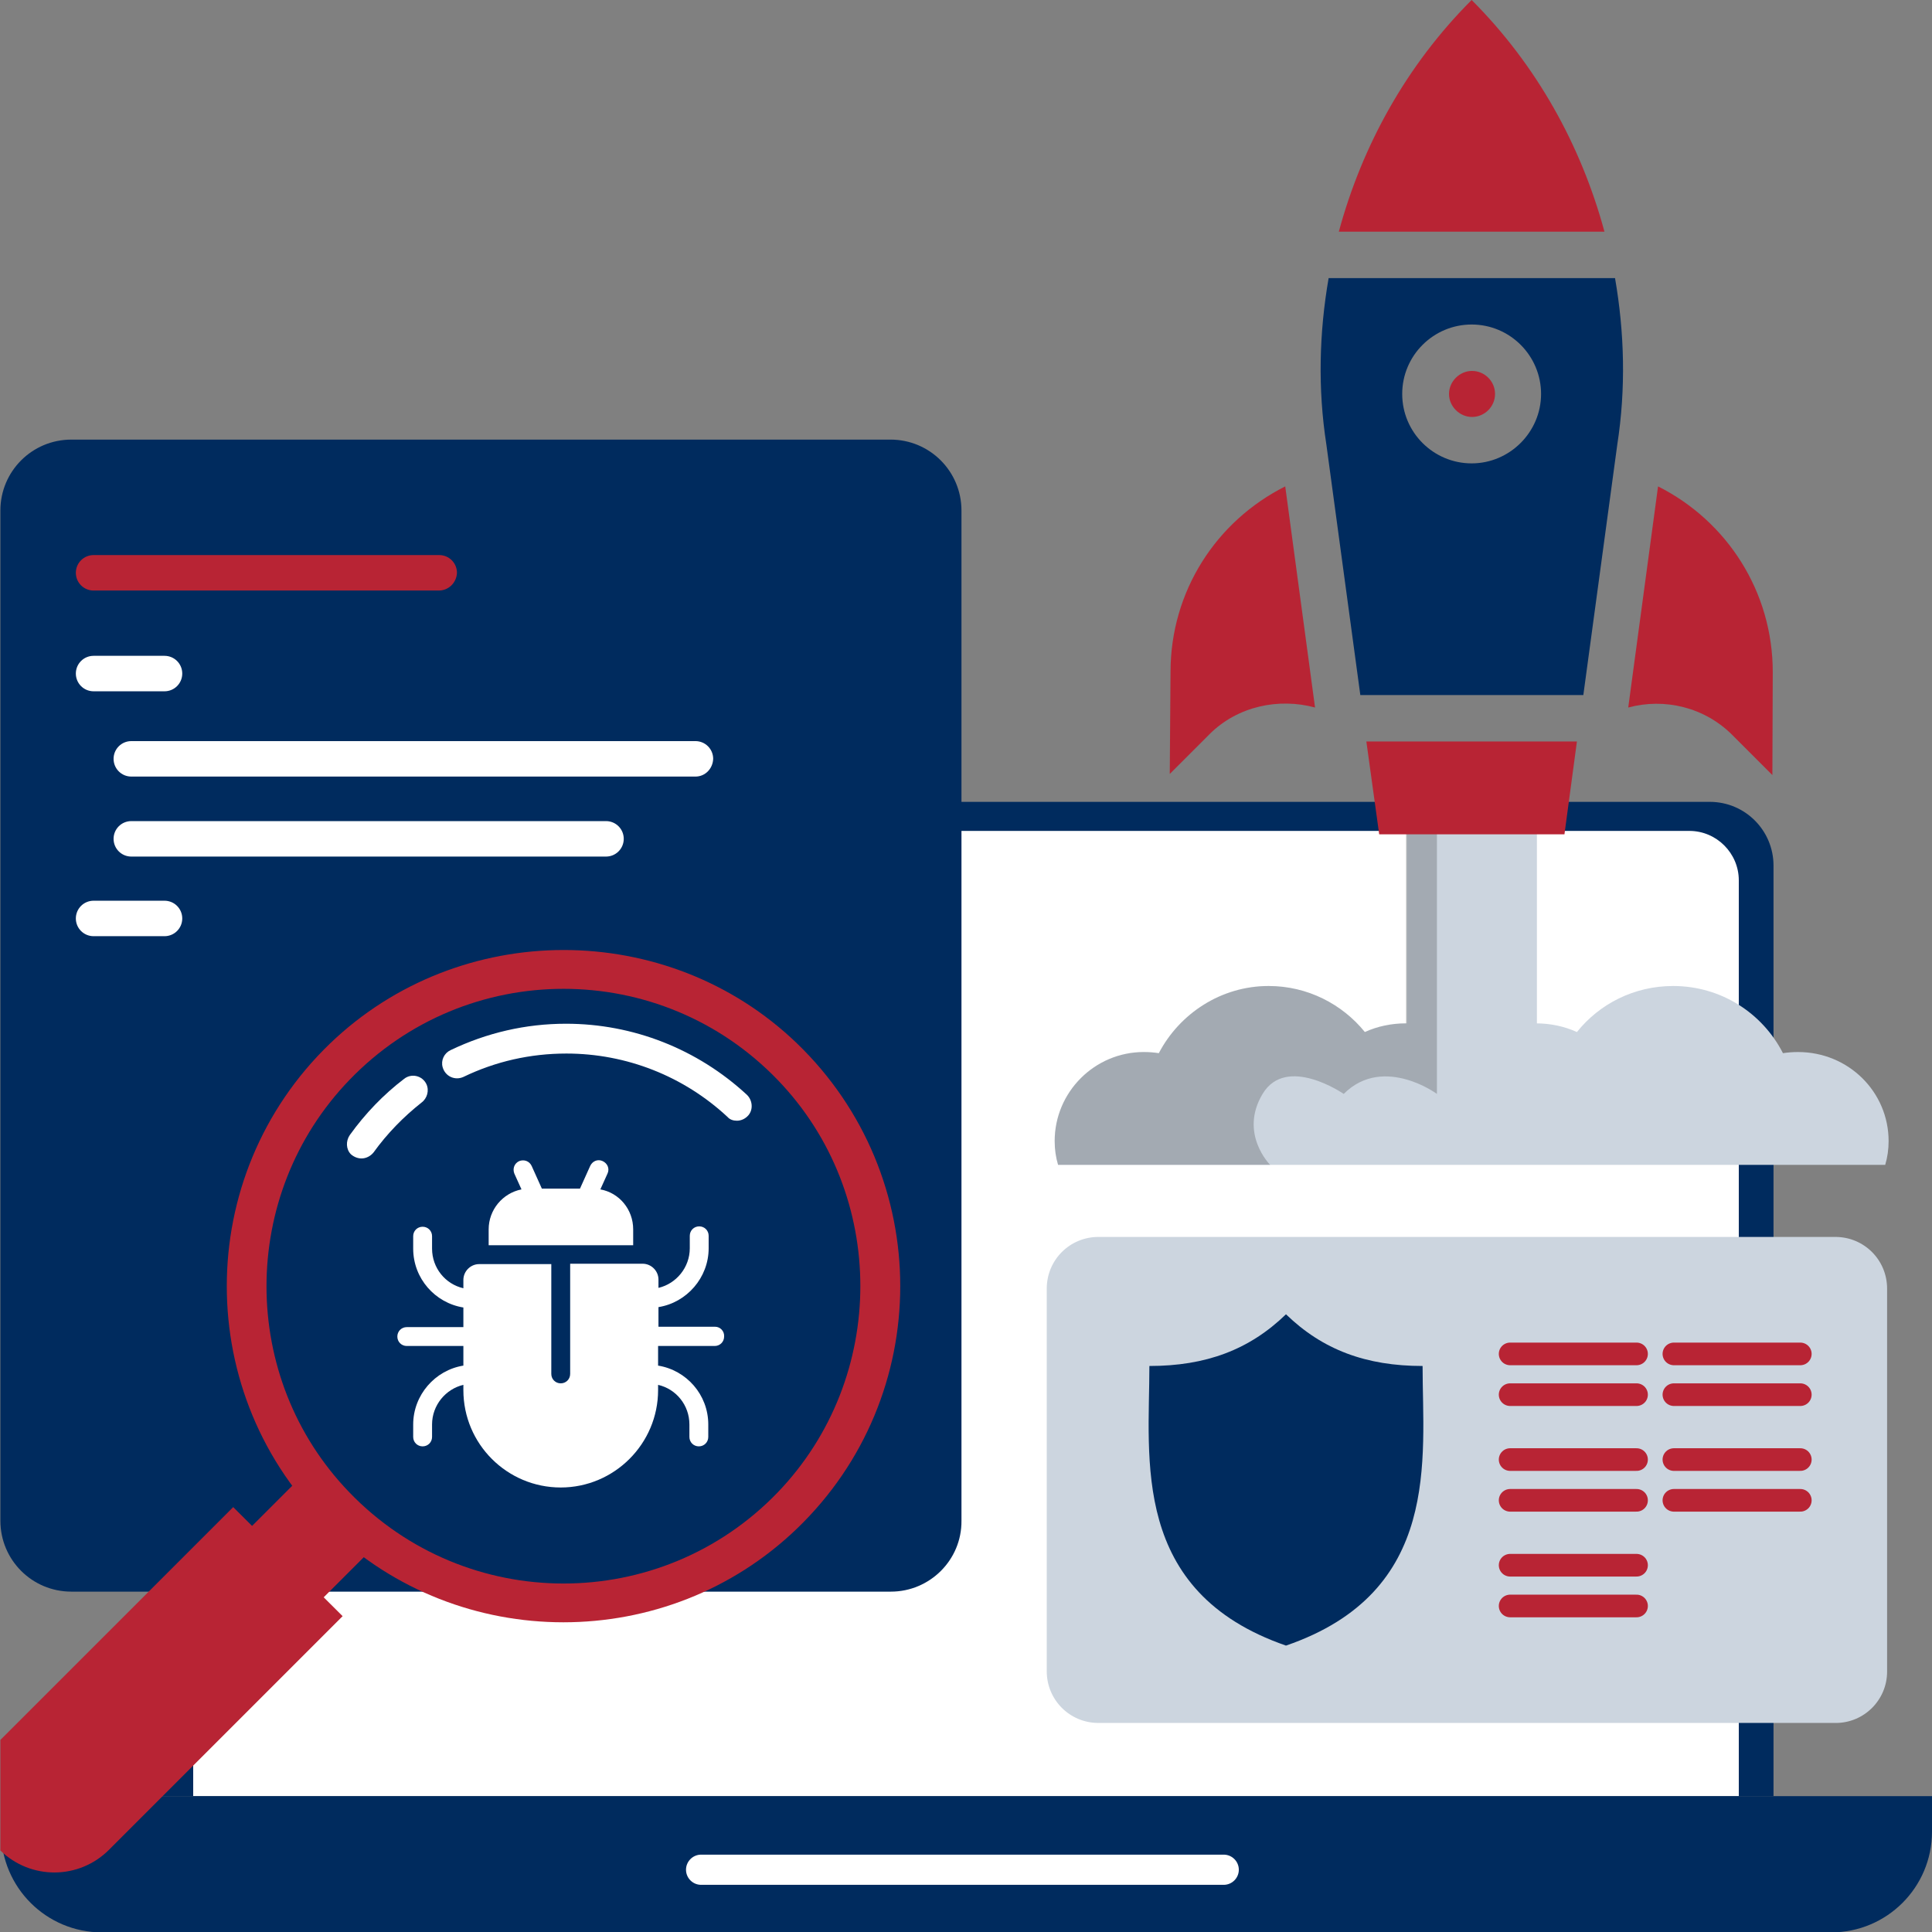 <?xml version="1.0" encoding="utf-8"?>
<!-- Generator: Adobe Illustrator 22.1.0, SVG Export Plug-In . SVG Version: 6.00 Build 0)  -->
<svg version="1.1" id="Layer_1" xmlns="http://www.w3.org/2000/svg" xmlns:xlink="http://www.w3.org/1999/xlink" x="0px" y="0px"
	 viewBox="0 0 512 512" style="enable-background:new 0 0 512 512;" xml:space="preserve">
<rect x="0" y="0" width="512" height="512" fill="#808080" stroke="none"/>
<style type="text/css">
	.st0{fill:#002B5E;}
	.st1{fill:#FFFFFF;}
	.st2{fill:#B82434;}
	.st3{fill:#CCD5DF;}
	.st4{opacity:0.2;}
	.st5{fill:none;stroke:#B82434;stroke-width:6;stroke-linecap:round;stroke-linejoin:round;stroke-miterlimit:10;}
</style>
<g>
	<g>
		<g>
			<path class="st0" d="M470.1,476H42V229.4c0-9.4,7.6-16.9,16.9-16.9h394.2c9.4,0,16.9,7.6,16.9,16.9V476z"/>
			<path class="st1" d="M460.9,476H51.2V233.3c0-7.2,5.9-13.1,13.1-13.1h383.4c7.2,0,13.1,5.9,13.1,13.1V476z"/>
			<path class="st0" d="M511.9,476H0.3v9.4c0,14.7,11.9,26.7,26.7,26.7h458.3c14.7,0,26.7-11.9,26.7-26.7V476z"/>
		</g>
		<path class="st1" d="M324.3,499.5H185.8c-2.2,0-4-1.8-4-4l0,0c0-2.2,1.8-4,4-4h138.5c2.2,0,4,1.8,4,4l0,0
			C328.3,497.7,326.5,499.5,324.3,499.5z"/>
	</g>
	<path class="st0" d="M236.1,421.8H18.9c-10.4,0-18.8-8.4-18.8-18.8V135.3c0-10.4,8.4-18.8,18.8-18.8h217.1
		c10.4,0,18.8,8.4,18.8,18.8V403C254.9,413.4,246.4,421.8,236.1,421.8z"/>
	<path class="st2" d="M116.3,156.5H24.8c-2.6,0-4.7-2.1-4.7-4.7v0c0-2.6,2.1-4.7,4.7-4.7h91.6c2.6,0,4.7,2.1,4.7,4.7v0
		C121,154.4,118.9,156.5,116.3,156.5z"/>
	<path class="st1" d="M43.6,183.2H24.8c-2.6,0-4.7-2.1-4.7-4.7v0c0-2.6,2.1-4.7,4.7-4.7h18.8c2.6,0,4.7,2.1,4.7,4.7v0
		C48.3,181.1,46.2,183.2,43.6,183.2z"/>
	<path class="st1" d="M43.6,248.1H24.8c-2.6,0-4.7-2.1-4.7-4.7l0,0c0-2.6,2.1-4.7,4.7-4.7h18.8c2.6,0,4.7,2.1,4.7,4.7l0,0
		C48.3,246,46.2,248.1,43.6,248.1z"/>
	<path class="st1" d="M160.6,227H34.8c-2.6,0-4.7-2.1-4.7-4.7l0,0c0-2.6,2.1-4.7,4.7-4.7h125.8c2.6,0,4.7,2.1,4.7,4.7l0,0
		C165.3,224.9,163.2,227,160.6,227z"/>
	<path class="st1" d="M184.3,205.8H34.8c-2.6,0-4.7-2.1-4.7-4.7l0,0c0-2.6,2.1-4.7,4.7-4.7h149.5c2.6,0,4.7,2.1,4.7,4.7l0,0
		C188.9,203.7,186.9,205.8,184.3,205.8z"/>
	<path class="st2" d="M87.4,276.6C51,311.7,51,370,87.4,405.1c34.4,33.1,89.4,33.1,123.8,0c36.5-35.1,36.5-93.4,0-128.6
		C176.9,243.5,121.8,243.5,87.4,276.6z M92.6,286.2c31-32.2,82.5-32.2,113.5,0c29.2,30.3,29.2,78.9,0,109.3
		c-31,32.2-82.5,32.2-113.5,0C63.3,365.2,63.3,316.6,92.6,286.2z"/>
	<g>
		<path class="st1" d="M95.8,307c1.2,0,2.4-0.6,3.2-1.6c3.6-5,7.9-9.4,12.7-13.2c1.5-1.1,2.1-3.2,1.3-4.9c-1.1-2.3-4-2.9-5.9-1.4
			c-5.5,4.2-10.3,9.2-14.4,14.9c-1.1,1.6-1,3.8,0.3,5.1C93.8,306.6,94.8,307,95.8,307z"/>
		<path class="st1" d="M195.3,297c1.1,0,2.2-0.5,3-1.4c1.4-1.6,1.1-4.1-0.4-5.5c-13.1-12.1-30.1-18.8-47.9-18.8
			c-10.7,0-21,2.4-30.6,7c-1.7,0.8-2.6,2.7-2.1,4.5c0.7,2.5,3.3,3.6,5.5,2.6c8.5-4.1,17.7-6.2,27.3-6.2c15.9,0,31.1,6,42.7,16.8
			C193.4,296.7,194.3,297,195.3,297z"/>
	</g>
	
		<rect x="66.2" y="395.6" transform="matrix(-0.707 -0.707 0.707 -0.707 -154.56 757.248)" class="st2" width="26.8" height="30"/>
	<g>
		<g>
			<g>
				<path class="st1" d="M159.1,315.2l1.9-4.2c0.6-1.3,0-2.7-1.3-3.3c-1.3-0.6-2.7,0-3.3,1.3l-2.7,6h-10.1l-2.7-6
					c-0.6-1.3-2-1.8-3.3-1.3c-1.3,0.6-1.8,2-1.3,3.3l1.9,4.2c-5,1-8.7,5.4-8.7,10.6v4.2h38.3v-4.2
					C167.8,320.5,164.1,316.1,159.1,315.2z"/>
			</g>
		</g>
		<g>
			<g>
				<path class="st1" d="M189.5,351.6h-15v-5.2c7.5-1.2,13.3-7.8,13.3-15.6v-3.3c0-1.4-1.1-2.5-2.5-2.5c-1.4,0-2.5,1.1-2.5,2.5v3.3
					c0,5.1-3.6,9.4-8.3,10.5v-2.2c0-2.3-1.9-4.2-4.2-4.2h-19.2v29.2c0,1.4-1.1,2.5-2.5,2.5c-1.4,0-2.5-1.1-2.5-2.5V335H127
					c-2.3,0-4.2,1.9-4.2,4.2v2.2c-4.8-1.1-8.3-5.4-8.3-10.5v-3.3c0-1.4-1.1-2.5-2.5-2.5c-1.4,0-2.5,1.1-2.5,2.5v3.3
					c0,7.9,5.8,14.4,13.3,15.6v5.2h-15c-1.4,0-2.5,1.1-2.5,2.5c0,1.4,1.1,2.5,2.5,2.5h15v5.2c-7.5,1.2-13.3,7.8-13.3,15.6v3.3
					c0,1.4,1.1,2.5,2.5,2.5c1.4,0,2.5-1.1,2.5-2.5v-3.3c0-5.1,3.6-9.4,8.3-10.5v1.4c0,14.3,11.6,25.8,25.8,25.8s25.8-11.6,25.8-25.8
					v-1.4c4.8,1.1,8.3,5.4,8.3,10.5v3.3c0,1.4,1.1,2.5,2.5,2.5s2.5-1.1,2.5-2.5v-3.3c0-7.9-5.8-14.4-13.3-15.6v-5.2h15
					c1.4,0,2.5-1.1,2.5-2.5C192,352.8,190.9,351.6,189.5,351.6z"/>
			</g>
		</g>
	</g>
	<path class="st2" d="M61.8,399.4L0.1,461.1v29.3c8,7.8,20.8,7.8,28.8-0.2l61.9-61.9L61.8,399.4z"/>
	<path class="st3" d="M486.5,456.6H291.1c-7.6,0-13.7-6.1-13.7-13.7V341.5c0-7.6,6.1-13.7,13.7-13.7h195.3c7.6,0,13.7,6.1,13.7,13.7
		V443C500.1,450.5,494,456.6,486.5,456.6z"/>
	<g>
		<g>
			<g>
				<rect x="372.8" y="215.4" class="st3" width="34.5" height="76.4"/>
				<path class="st3" d="M500.5,302.4c0,2.2-0.3,4.3-0.9,6.3H280.4c-0.6-2-0.9-4.1-0.9-6.3c0-13,10.6-23.6,23.6-23.6
					c1.4,0,2.7,0.1,4,0.3c5.5-10.5,16.5-17.8,29.1-17.8c10.3,0,19.5,4.8,25.5,12.2c3.3-1.5,7-2.3,10.9-2.3c2.8,0,5.5,0.4,8,1.2
					c3.4,1,6.5,2.7,9.2,4.9c4.7-3.8,10.7-6.1,17.2-6.1c3.9,0,7.6,0.8,10.9,2.3c6-7.5,15.2-12.2,25.5-12.2c12.7,0,23.7,7.2,29.1,17.8
					c1.3-0.2,2.6-0.3,4-0.3C489.9,278.8,500.5,289.4,500.5,302.4z"/>
			</g>
		</g>
		<path class="st4" d="M380.8,215.4v74.5c0,0-3.4-2.5-8-3.8c-4.9-1.4-11.3-1.6-16.7,3.8c0,0-15.2-10.5-21.5,0
			c-6.3,10.5,2,18.8,2,18.8h-56.2c-0.6-2-0.9-4.1-0.9-6.3c0-13,10.6-23.6,23.6-23.6c1.4,0,2.7,0.1,4,0.3
			c5.5-10.5,16.5-17.8,29.1-17.8c10.3,0,19.5,4.8,25.5,12.2c3.3-1.5,7-2.3,10.9-2.3v-55.9H380.8z"/>
	</g>
	<g>
		<path class="st2" d="M396.2,104.4c0-3.4-2.8-6.1-6.1-6.1s-6.1,2.8-6.1,6.1s2.8,6.1,6.1,6.1S396.2,107.8,396.2,104.4z"/>
		<path class="st0" d="M419.6,184.2l9-66.4c2.3-14.8,1.9-29.7-0.6-44.1h-75.9c-2.5,14.4-2.9,29.3-0.6,44.1l9,66.4H419.6z
			 M371.6,104.4c0-10.2,8.3-18.4,18.4-18.4c10.2,0,18.4,8.3,18.4,18.4s-8.3,18.4-18.4,18.4C379.9,122.8,371.6,114.6,371.6,104.4z"/>
		<path class="st2" d="M390,0c-17.2,17.2-29,38.5-35.2,61.4h70.4C419,38.5,407.2,17.2,390,0z"/>
		<path class="st2" d="M365.5,221.1h49.1l3.3-24.6h-55.8L365.5,221.1z"/>
		<path class="st2" d="M469.8,178.1c0-21.3-12.1-40-30.4-49.2l-7.9,58.6c9.6-2.6,20.3-0.1,27.7,7.4l10.5,10.5L469.8,178.1z"/>
		<path class="st2" d="M348.5,187.5l-7.9-58.6c-18.3,9.2-30.4,27.8-30.4,49.2l-0.2,27l10.5-10.5C328,187.1,338.9,184.9,348.5,187.5z
			"/>
	</g>
	<g>
		<g>
			<line class="st5" x1="400.2" y1="358.8" x2="433.7" y2="358.8"/>
			<line class="st5" x1="400.2" y1="369.6" x2="433.7" y2="369.6"/>
			<line class="st5" x1="443.6" y1="358.8" x2="477.1" y2="358.8"/>
			<line class="st5" x1="443.6" y1="369.6" x2="477.1" y2="369.6"/>
			<line class="st5" x1="400.2" y1="386.8" x2="433.7" y2="386.8"/>
			<line class="st5" x1="400.2" y1="397.6" x2="433.7" y2="397.6"/>
			<line class="st5" x1="443.6" y1="386.8" x2="477.1" y2="386.8"/>
			<line class="st5" x1="443.6" y1="397.6" x2="477.1" y2="397.6"/>
			<line class="st5" x1="400.2" y1="414.8" x2="433.7" y2="414.8"/>
			<line class="st5" x1="400.2" y1="425.6" x2="433.7" y2="425.6"/>
		</g>
	</g>
	<path class="st0" d="M377,362c-15,0-26.5-4.3-36.2-13.7c-9.7,9.4-21.2,13.7-36.2,13.7c0,24.6-5.1,59.8,36.2,74.1
		C382.1,421.9,377,386.6,377,362z"/>
</g>
</svg>

